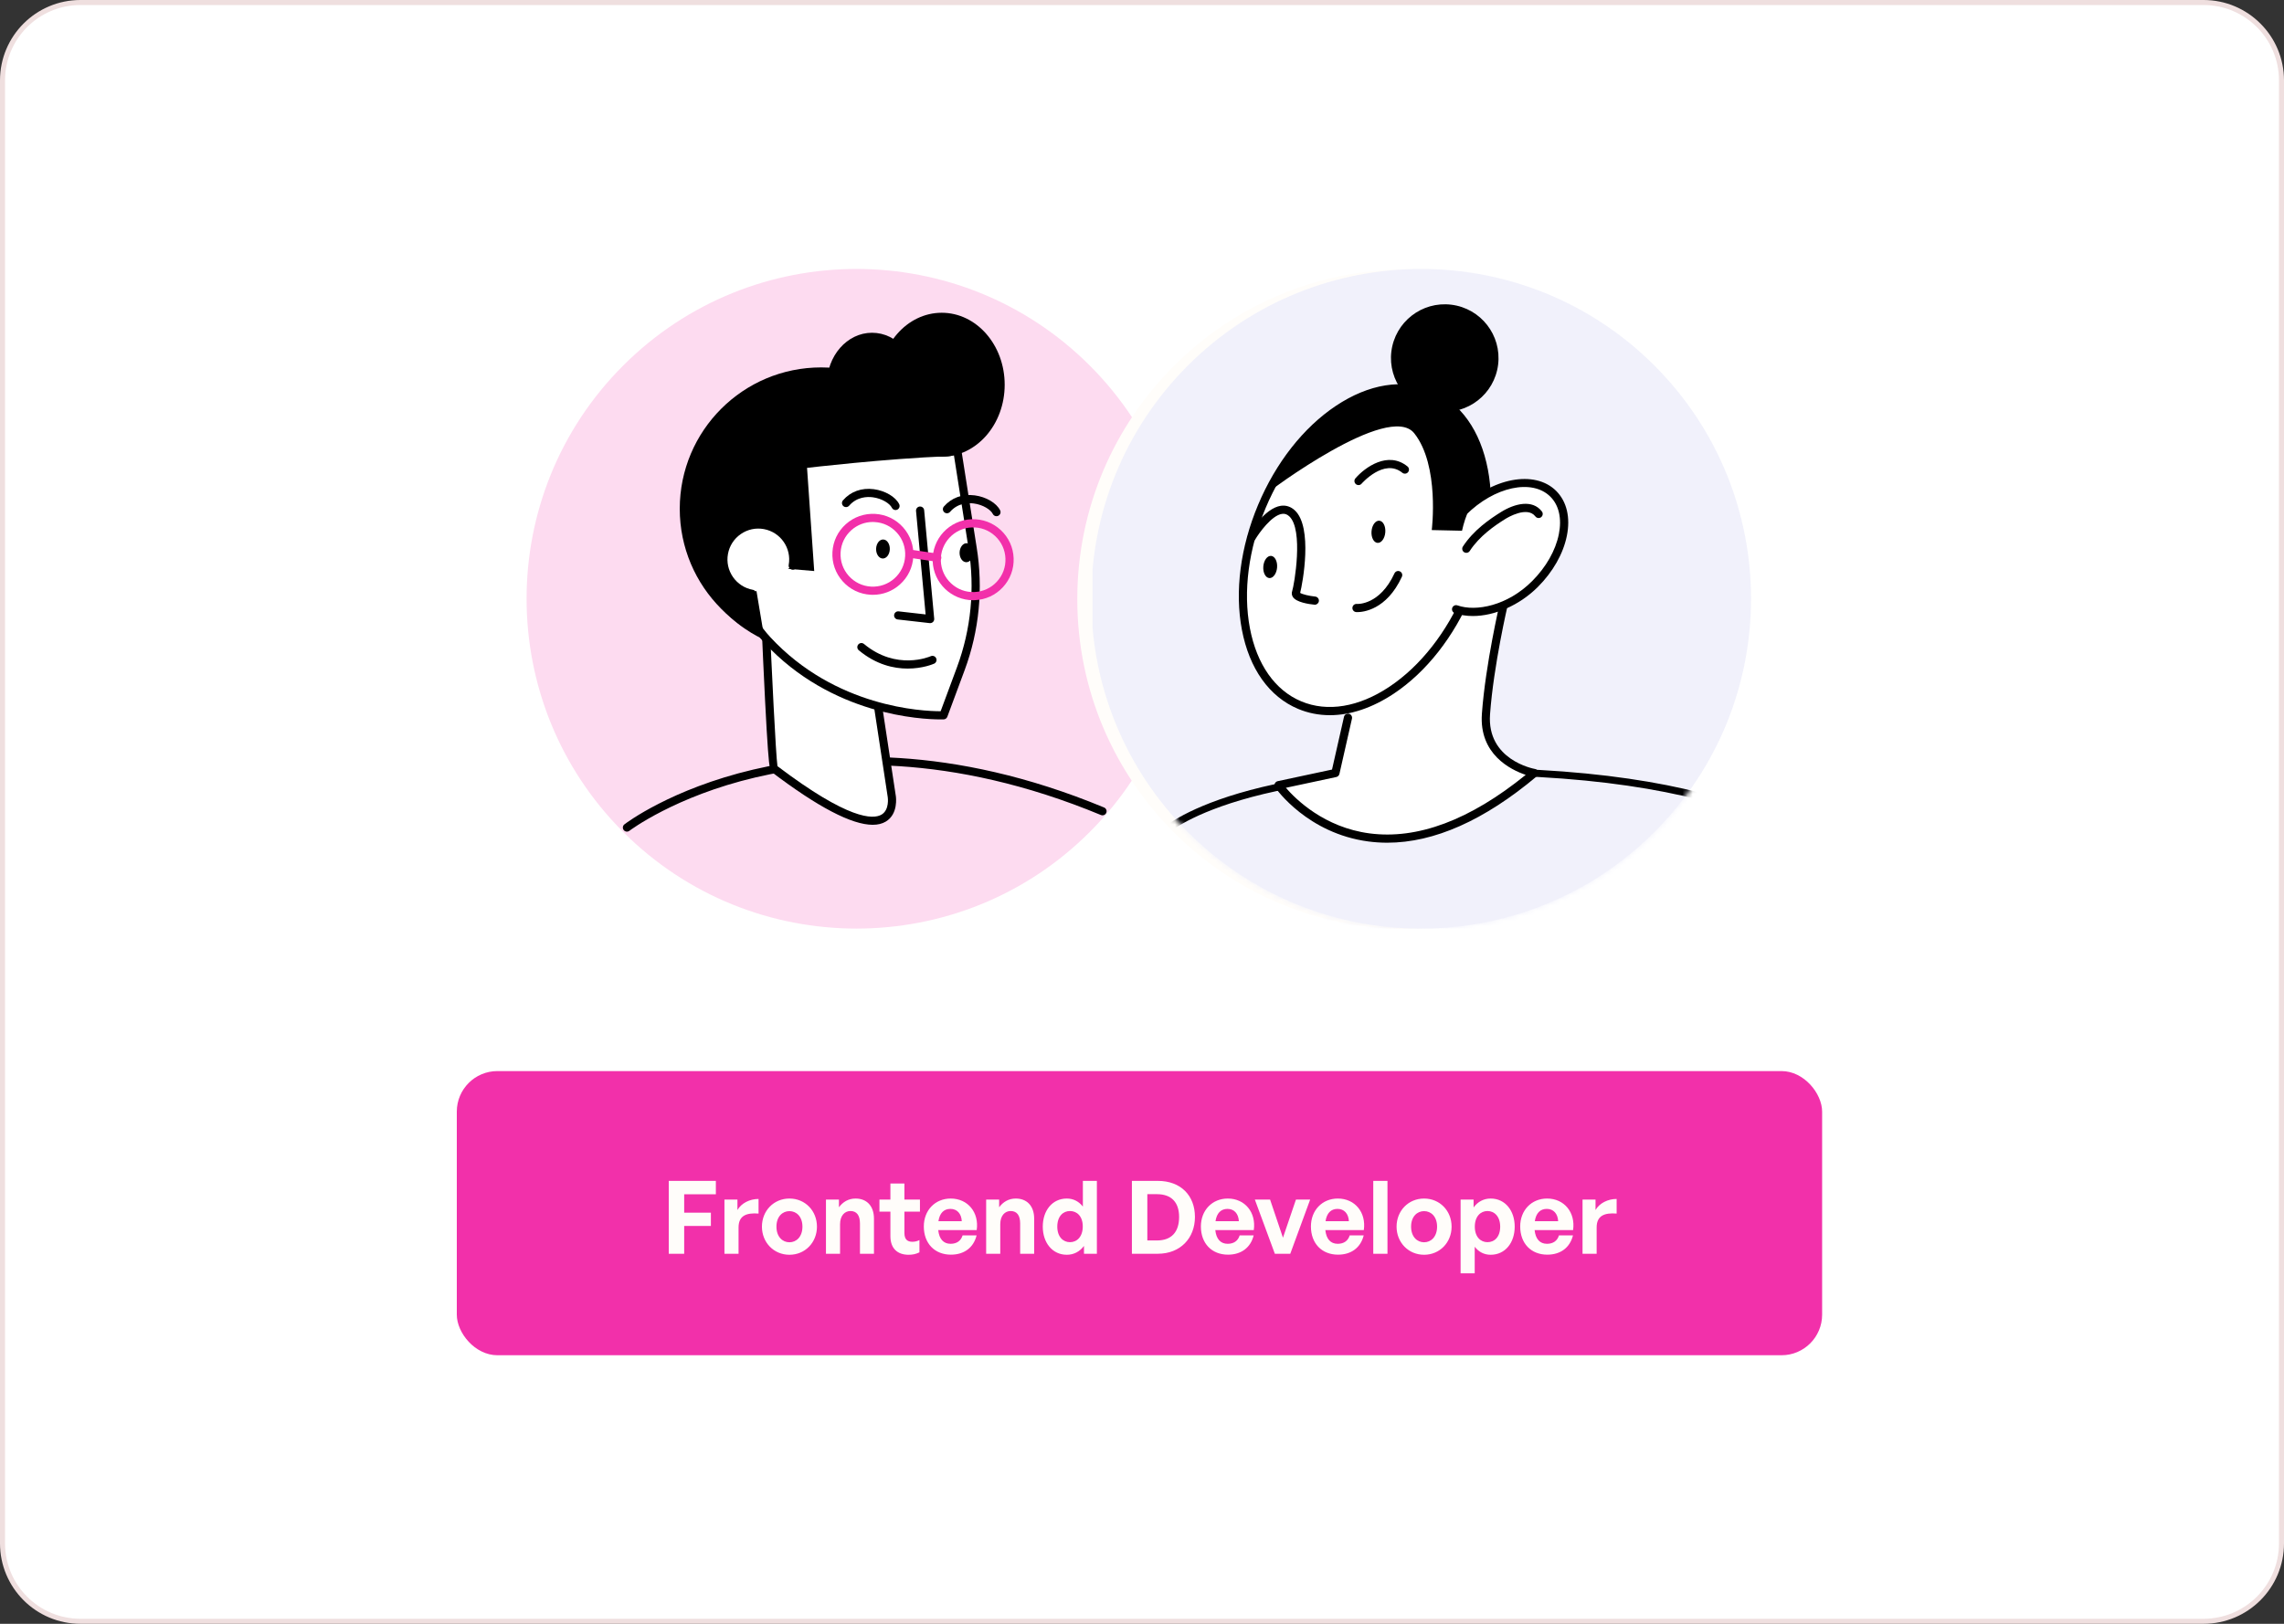 <svg width="450" height="320" viewBox="0 0 450 320" fill="none" xmlns="http://www.w3.org/2000/svg">
<rect x="0" y="0" width="450" height="320" fill="#333333" stroke="none"/>
<path d="M449.505 15.851C449.505 7.37 442.63 0.495 434.149 0.495H15.851C7.37 0.495 0.495 7.37 0.495 15.851V304.149C0.495 312.63 7.37 319.505 15.851 319.505H434.149C442.63 319.505 449.505 312.63 449.505 304.149V15.851Z" fill="white" stroke="#EFDFDF" stroke-width="0.991"/>
<g clip-path="url(#clip0_2318_5168)">
<path d="M214.707 163.958C240.09 138.575 240.09 97.421 214.707 72.038C189.324 46.655 148.169 46.655 122.786 72.038C97.403 97.421 97.403 138.575 122.786 163.958C148.169 189.341 189.324 189.341 214.707 163.958Z" fill="#FDDBF0"/>
<path d="M123.525 163.891C123.283 163.891 123.042 163.782 122.884 163.575C122.613 163.221 122.681 162.716 123.035 162.448C123.404 162.166 132.257 155.475 148.4 151.662C163.263 148.155 187.317 146.603 217.524 159.129C217.934 159.299 218.13 159.77 217.957 160.18C217.787 160.591 217.317 160.783 216.906 160.614C187.14 148.268 163.474 149.771 148.856 153.203C133.018 156.925 124.097 163.654 124.011 163.722C123.867 163.839 123.694 163.891 123.525 163.891Z" fill="black"/>
<path d="M161.783 128.118C177.167 128.118 189.638 115.646 189.638 100.262C189.638 84.878 177.167 72.406 161.783 72.406C146.398 72.406 133.927 84.878 133.927 100.262C133.927 115.646 146.398 128.118 161.783 128.118Z" fill="black"/>
<path d="M150.691 119.369C150.691 119.369 152.048 151.139 152.466 151.459C177.865 170.76 175.703 156.99 175.703 156.99L170.775 124.568L150.691 119.369Z" fill="white"/>
<path d="M171.943 162.542C167.814 162.542 161.124 159.046 151.98 152.099C151.592 151.805 151.257 151.549 149.886 119.402C149.874 119.146 149.984 118.901 150.183 118.743C150.383 118.581 150.643 118.524 150.891 118.588L170.975 123.787C171.288 123.866 171.521 124.126 171.57 124.447L176.498 156.868C176.521 157.008 177.026 160.413 174.513 161.913C173.812 162.331 172.953 162.542 171.943 162.542ZM153.178 150.988C167.17 161.581 172.03 161.517 173.688 160.53C175.278 159.581 174.912 157.136 174.908 157.113L170.06 125.211L151.543 120.419C152.044 132.09 152.847 148.727 153.178 150.988Z" fill="black"/>
<path d="M188.467 87.86L191.62 107.944C192.923 115.953 192.125 124.162 189.299 131.765L185.886 140.957C185.886 140.957 165.832 141.978 151.147 126.084C136.466 110.186 143.752 69.532 188.467 87.86Z" fill="white"/>
<path d="M185.287 141.772C181.693 141.772 163.851 141.015 150.559 126.631C142.301 117.695 141.107 101.82 147.949 91.968C152.307 85.695 163.402 76.718 188.772 87.12C189.032 87.225 189.216 87.462 189.261 87.741L192.418 107.825C193.741 115.951 192.927 124.33 190.06 132.053L186.647 141.245C186.534 141.546 186.255 141.754 185.935 141.769C185.908 141.761 185.686 141.772 185.287 141.772ZM168.051 83.978C157.514 83.978 151.98 88.981 149.271 92.883C142.829 102.163 143.959 117.115 151.742 125.535C164.593 139.444 181.855 140.16 185.257 140.16C185.283 140.16 185.306 140.16 185.328 140.16L188.549 131.484C191.322 124.024 192.109 115.925 190.829 108.07L187.743 88.43C179.76 85.213 173.288 83.978 168.051 83.978Z" fill="black"/>
<path d="M196.325 101.727C196.027 101.727 195.741 101.562 195.602 101.275C195.199 100.45 193.68 99.456 191.838 99.215C190.757 99.075 188.719 99.102 187.182 100.872C186.892 101.207 186.383 101.245 186.048 100.955C185.712 100.665 185.675 100.156 185.965 99.821C187.468 98.084 189.63 97.301 192.045 97.621C194.283 97.915 196.34 99.128 197.048 100.571C197.244 100.97 197.078 101.452 196.679 101.648C196.562 101.701 196.442 101.727 196.325 101.727Z" fill="black"/>
<path d="M176.441 100.511C176.144 100.511 175.857 100.346 175.718 100.059C175.315 99.234 173.797 98.24 171.954 97.999C170.873 97.859 168.835 97.885 167.298 99.656C167.008 99.991 166.499 100.029 166.164 99.739C165.829 99.449 165.791 98.94 166.081 98.605C167.584 96.868 169.747 96.088 172.161 96.405C174.399 96.699 176.456 97.912 177.161 99.355C177.357 99.754 177.191 100.236 176.792 100.432C176.679 100.485 176.558 100.511 176.441 100.511Z" fill="black"/>
<path d="M175.312 108.229C175.281 109.265 174.656 110.082 173.91 110.064C173.164 110.041 172.588 109.186 172.614 108.154C172.644 107.117 173.27 106.296 174.016 106.319C174.762 106.338 175.342 107.193 175.312 108.229Z" fill="black"/>
<path d="M191.76 108.959C191.73 109.995 191.104 110.817 190.358 110.794C189.612 110.771 189.036 109.916 189.062 108.884C189.093 107.848 189.718 107.027 190.464 107.049C191.21 107.072 191.79 107.927 191.76 108.959Z" fill="black"/>
<path d="M191.729 118.284C187.465 118.284 183.916 114.897 183.758 110.599C183.592 106.202 187.039 102.487 191.436 102.325C193.564 102.25 195.598 103 197.162 104.45C198.725 105.901 199.63 107.871 199.709 110.003C199.788 112.132 199.034 114.166 197.584 115.73C196.133 117.293 194.163 118.197 192.031 118.276C191.929 118.284 191.831 118.284 191.729 118.284ZM191.496 103.938C187.985 104.07 185.234 107.031 185.366 110.542C185.43 112.241 186.15 113.816 187.401 114.976C188.648 116.133 190.268 116.743 191.971 116.672C193.67 116.608 195.244 115.888 196.401 114.637C197.557 113.39 198.16 111.766 198.096 110.067C198.032 108.365 197.313 106.794 196.062 105.633C194.819 104.477 193.191 103.874 191.496 103.938Z" fill="#F230AA"/>
<path d="M183.261 122.798C183.23 122.798 183.2 122.798 183.17 122.795L176.871 122.079C176.43 122.03 176.11 121.631 176.163 121.19C176.212 120.749 176.619 120.429 177.052 120.481L182.368 121.084L180.48 100.695C180.439 100.255 180.767 99.859 181.207 99.821C181.652 99.784 182.044 100.108 182.081 100.548L184.059 121.921C184.082 122.162 183.995 122.399 183.822 122.569C183.671 122.716 183.472 122.798 183.261 122.798Z" fill="black"/>
<path d="M184.665 110.709C184.627 110.709 184.586 110.705 184.545 110.701L179.764 109.997C179.323 109.933 179.022 109.522 179.086 109.081C179.15 108.64 179.568 108.339 180.001 108.403L184.782 109.108C185.223 109.172 185.524 109.582 185.46 110.023C185.4 110.419 185.057 110.709 184.665 110.709Z" fill="#F230AA"/>
<path d="M159.006 92.203L160.419 112.535L148.212 111.495L150.65 126.086C150.65 126.086 133.098 119.022 136.771 99.489C146.766 46.324 199.271 89.407 186.813 89.901C174.35 90.391 159.006 92.203 159.006 92.203Z" fill="black"/>
<path d="M156.184 111.468C156.858 107.727 154.372 104.148 150.631 103.47C146.89 102.795 143.311 105.282 142.633 109.023C141.958 112.764 144.445 116.343 148.186 117.021L156.184 111.468Z" fill="white"/>
<path d="M148.19 117.824C148.141 117.824 148.096 117.82 148.047 117.813C143.873 117.059 141.092 113.055 141.846 108.88C142.211 106.861 143.342 105.102 145.026 103.93C146.713 102.758 148.755 102.314 150.774 102.679C154.949 103.433 157.729 107.437 156.976 111.612C156.896 112.049 156.482 112.343 156.041 112.26C155.604 112.181 155.314 111.762 155.393 111.325C155.989 108.025 153.788 104.861 150.488 104.265C148.887 103.975 147.275 104.329 145.941 105.256C144.607 106.183 143.714 107.573 143.424 109.17C143.134 110.768 143.488 112.384 144.415 113.718C145.342 115.051 146.732 115.944 148.329 116.234C148.766 116.313 149.057 116.732 148.977 117.169C148.91 117.553 148.571 117.824 148.19 117.824Z" fill="black"/>
<path d="M171.988 117.219C171.838 117.219 171.687 117.215 171.533 117.207C169.404 117.091 167.449 116.149 166.028 114.559C164.608 112.969 163.889 110.923 164.009 108.795C164.126 106.666 165.068 104.711 166.658 103.291C168.247 101.87 170.297 101.158 172.422 101.271C174.55 101.388 176.505 102.33 177.926 103.92C179.346 105.51 180.066 107.555 179.945 109.684C179.828 111.812 178.886 113.768 177.297 115.188C175.824 116.507 173.951 117.219 171.988 117.219ZM171.966 102.865C170.399 102.865 168.903 103.434 167.728 104.489C166.458 105.623 165.708 107.182 165.614 108.885C165.52 110.584 166.092 112.219 167.226 113.489C168.36 114.759 169.924 115.508 171.623 115.602C173.322 115.693 174.957 115.124 176.223 113.99C177.492 112.856 178.242 111.296 178.336 109.593C178.431 107.894 177.858 106.259 176.724 104.994C175.59 103.724 174.03 102.974 172.327 102.88C172.207 102.869 172.086 102.865 171.966 102.865Z" fill="#F230AA"/>
<path d="M178.834 131.756C176.106 131.756 172.629 130.999 169.201 128.147C168.858 127.865 168.813 127.356 169.095 127.013C169.382 126.67 169.886 126.625 170.229 126.908C176.596 132.205 183.11 129.436 183.385 129.315C183.792 129.134 184.266 129.319 184.447 129.726C184.628 130.133 184.444 130.607 184.04 130.788C183.878 130.86 181.799 131.756 178.834 131.756Z" fill="black"/>
<path d="M185.544 90.003C192.393 90.003 197.946 83.653 197.946 75.819C197.946 67.985 192.393 61.635 185.544 61.635C178.694 61.635 173.142 67.985 173.142 75.819C173.142 83.653 178.694 90.003 185.544 90.003Z" fill="black"/>
<path d="M171.811 85.95C176.73 85.95 180.717 81.389 180.717 75.763C180.717 70.137 176.73 65.576 171.811 65.576C166.893 65.576 162.905 70.137 162.905 75.763C162.905 81.389 166.893 85.95 171.811 85.95Z" fill="black"/>
</g>
<circle cx="277.25" cy="118.075" r="65" fill="#FFFDFA"/>
<g clip-path="url(#clip1_2318_5168)">
<g clip-path="url(#clip2_2318_5168)">
<path d="M325.957 163.958C351.34 138.575 351.34 97.421 325.957 72.038C300.574 46.655 259.419 46.655 234.036 72.038C208.653 97.421 208.653 138.575 234.036 163.958C259.419 189.341 300.574 189.341 325.957 163.958Z" fill="#F1F1FB"/>
<mask id="mask0_2318_5168" style="mask-type:alpha" maskUnits="userSpaceOnUse" x="214" y="53" width="131" height="130">
<path d="M325.957 163.958C351.34 138.575 351.34 97.421 325.957 72.038C300.574 46.655 259.419 46.655 234.036 72.038C208.653 97.421 208.653 138.575 234.036 163.958C259.419 189.341 300.574 189.341 325.957 163.958Z" fill="#F1F1FB"/>
</mask>
<g mask="url(#mask0_2318_5168)">
<path d="M303.135 152.422L303.135 152.422C316.161 153.144 326.557 154.788 334.849 156.902C322.479 177.313 302.318 190.558 279.585 190.558C261.602 190.558 245.241 182.265 233.055 168.706C231.962 167.039 230.88 165.321 229.831 163.516C229.918 163.448 230.019 163.371 230.135 163.286C230.656 162.902 231.475 162.349 232.644 161.69C234.984 160.373 238.729 158.634 244.305 156.99C255.458 153.703 273.936 150.798 303.135 152.422Z" fill="#F1F1FB" stroke="black" stroke-width="1.4"/>
<path d="M265.584 141.447L263.112 152.339L251.908 154.735C251.908 154.735 269.453 179.946 302.308 152.339C302.308 152.339 292.068 150.523 292.773 140.72C293.477 130.918 296.303 118.934 296.303 118.934L283.929 122.427L265.584 141.447Z" fill="white"/>
<path d="M273.318 166.071C272.06 166.071 270.817 165.988 269.589 165.826C257.669 164.244 251.505 155.564 251.245 155.195C251.091 154.973 251.057 154.69 251.159 154.438C251.257 154.185 251.475 154.004 251.739 153.944L262.438 151.657L264.796 141.267C264.894 140.834 265.328 140.562 265.761 140.66C266.194 140.758 266.465 141.192 266.367 141.625L263.896 152.516C263.828 152.821 263.587 153.059 263.278 153.127L253.347 155.251C255.31 157.523 260.92 163.061 269.826 164.233C279.286 165.48 289.627 161.599 300.601 152.701C297.603 151.691 291.394 148.625 291.967 140.66C292.671 130.907 295.489 118.87 295.515 118.749C295.617 118.316 296.054 118.049 296.484 118.15C296.917 118.252 297.184 118.685 297.083 119.119C297.056 119.239 294.265 131.152 293.571 140.777C292.927 149.725 302.056 151.476 302.444 151.544C302.753 151.601 302.997 151.827 303.08 152.128C303.159 152.43 303.061 152.75 302.82 152.953C292.449 161.675 282.544 166.071 273.318 166.071Z" fill="black"/>
<path d="M295.161 71.864C295.88 66.058 291.757 60.768 285.95 60.048C280.144 59.328 274.854 63.452 274.134 69.258C273.414 75.064 277.538 80.355 283.344 81.075C289.151 81.794 294.441 77.671 295.161 71.864Z" fill="black"/>
<path d="M289.214 116.848C296.311 99.934 292.975 82.409 281.763 77.704C270.551 73 255.709 82.898 248.612 99.812C241.515 116.726 244.851 134.251 256.063 138.956C267.275 143.66 282.118 133.762 289.214 116.848Z" fill="white"/>
<path d="M262.009 140.94C259.835 140.94 257.733 140.529 255.755 139.7C250.074 137.315 246.141 131.781 244.683 124.115C243.248 116.569 244.378 107.825 247.87 99.502C251.362 91.177 256.806 84.245 263.2 79.98C269.694 75.648 276.397 74.578 282.078 76.959C287.759 79.343 291.692 84.878 293.15 92.544C294.585 100.09 293.455 108.834 289.963 117.16C286.47 125.486 281.027 132.418 274.633 136.682C270.399 139.5 266.078 140.94 262.009 140.94ZM275.824 77.332C272.068 77.332 268.052 78.677 264.092 81.317C257.959 85.405 252.726 92.085 249.354 100.12C245.983 108.156 244.886 116.572 246.262 123.809C247.618 130.93 251.208 136.046 256.373 138.212C261.538 140.378 267.705 139.357 273.737 135.338C279.87 131.25 285.103 124.57 288.475 116.535C291.846 108.499 292.943 100.083 291.568 92.846C290.211 85.725 286.621 80.613 281.452 78.443C279.678 77.701 277.787 77.332 275.824 77.332Z" fill="black"/>
<path d="M251.615 111.844C251.713 110.638 251.185 109.61 250.436 109.55C249.686 109.489 249 110.416 248.902 111.625C248.804 112.831 249.332 113.86 250.082 113.92C250.831 113.98 251.517 113.05 251.615 111.844Z" fill="black"/>
<path d="M272.934 104.908C273.032 103.703 272.505 102.674 271.755 102.614C271.005 102.554 270.32 103.481 270.222 104.69C270.124 105.895 270.651 106.924 271.401 106.984C272.151 107.045 272.836 106.118 272.934 104.908Z" fill="black"/>
<path d="M288.256 100.923C294.159 95.02 302.12 93.404 306.034 97.318C309.948 101.232 308.336 109.193 302.429 115.096C297.652 119.873 291.119 121.557 286.881 120.065L288.256 100.923Z" fill="white"/>
<path d="M290.185 121.399C288.923 121.399 287.713 121.214 286.617 120.826C286.199 120.679 285.977 120.219 286.123 119.798C286.27 119.379 286.73 119.157 287.152 119.304C290.803 120.589 297.026 119.361 301.86 114.523C304.606 111.777 306.475 108.499 307.123 105.297C307.748 102.212 307.157 99.578 305.461 97.883C301.867 94.289 294.4 95.905 288.821 101.488C288.508 101.801 287.996 101.801 287.683 101.488C287.37 101.175 287.37 100.663 287.683 100.35C293.892 94.142 302.38 92.526 306.603 96.745C308.694 98.836 309.44 101.985 308.701 105.617C307.989 109.128 305.962 112.696 302.997 115.661C299.385 119.281 294.457 121.399 290.185 121.399Z" fill="black"/>
<path d="M267.422 120.629C267.298 120.629 267.219 120.625 267.196 120.621C266.752 120.588 266.42 120.2 266.458 119.755C266.492 119.314 266.869 118.986 267.321 119.017C267.517 119.035 271.864 119.231 274.742 112.993C274.927 112.589 275.409 112.412 275.809 112.601C276.212 112.785 276.389 113.264 276.2 113.667C273.171 120.23 268.511 120.629 267.422 120.629Z" fill="black"/>
<path d="M267.656 95.599C267.472 95.599 267.284 95.535 267.133 95.403C266.798 95.113 266.756 94.604 267.046 94.269C268.919 92.095 273.47 88.803 277.301 91.918C277.648 92.197 277.7 92.706 277.418 93.048C277.139 93.395 276.63 93.448 276.287 93.165C272.697 90.249 268.312 95.267 268.267 95.316C268.109 95.505 267.883 95.599 267.656 95.599Z" fill="black"/>
<path d="M259.052 119.169C259.026 119.169 258.999 119.169 258.973 119.165C257.926 119.063 255.42 118.713 254.727 117.647C254.505 117.304 254.452 116.905 254.58 116.52C255.002 115.258 256.867 104.374 254.004 101.741C253.57 101.342 253.118 101.191 252.587 101.27C250.534 101.572 248.074 105.022 247.298 106.326C247.072 106.706 246.574 106.831 246.194 106.609C245.81 106.382 245.685 105.889 245.911 105.505C246.235 104.958 249.178 100.144 252.35 99.677C253.356 99.53 254.305 99.835 255.092 100.558C258.713 103.888 256.641 114.995 256.159 116.837C256.566 117.112 257.888 117.44 259.127 117.564C259.568 117.605 259.892 118.001 259.851 118.442C259.809 118.86 259.463 119.169 259.052 119.169Z" fill="black"/>
<path d="M249.78 97.046C249.78 97.046 273.616 79.038 278.646 85.393C283.679 91.749 282.089 104.46 282.089 104.46L288.049 104.592C288.049 104.592 289.507 97.573 292.419 97.309C295.331 97.046 290.178 79.799 281.765 77.696C273.349 75.594 263.554 74.536 249.78 97.046Z" fill="black"/>
<path d="M288.896 108.948C288.746 108.948 288.595 108.906 288.459 108.82C288.086 108.578 287.981 108.077 288.222 107.704C290.309 104.487 293.53 102.272 295.772 100.882C298.424 99.239 301.92 98.354 303.785 100.791C304.056 101.145 303.988 101.65 303.634 101.922C303.284 102.193 302.775 102.125 302.504 101.771C300.907 99.684 297.053 101.982 296.62 102.249C294.51 103.557 291.485 105.632 289.575 108.578C289.42 108.82 289.16 108.948 288.896 108.948Z" fill="black"/>
</g>
</g>
</g>
<rect x="90" y="211.075" width="269" height="56" rx="8" fill="#F230AA"/>
<path d="M134.801 247.075H131.761V232.715H141.041V235.355H134.801V238.975H140.061V241.595H134.801V247.075ZM145.512 241.895V247.075H142.732V236.395H145.292V238.455C146.072 237.095 147.732 236.275 149.452 236.275V239.155C147.092 238.975 145.512 239.535 145.512 241.895ZM155.538 247.275C152.438 247.275 150.118 244.835 150.118 241.735C150.118 238.615 152.438 236.195 155.538 236.195C158.638 236.195 160.958 238.615 160.958 241.735C160.958 244.835 158.638 247.275 155.538 247.275ZM155.538 244.815C156.918 244.815 158.098 243.715 158.098 241.735C158.098 239.755 156.918 238.675 155.538 238.675C154.158 238.675 152.978 239.755 152.978 241.735C152.978 243.715 154.158 244.815 155.538 244.815ZM165.512 241.255V247.075H162.732V236.395H165.292V237.915C166.072 236.855 167.172 236.195 168.572 236.195C170.712 236.195 172.192 237.595 172.192 240.175V247.075H169.432V241.115C169.432 239.535 168.812 238.655 167.552 238.655C166.452 238.655 165.512 239.535 165.512 241.255ZM181.15 244.375V246.795C180.47 247.135 179.83 247.275 179.01 247.275C176.81 247.275 175.43 246.015 175.43 243.615V238.775H173.27V236.395H175.43V233.235H178.19V236.395H181.25V238.775H178.19V242.975C178.19 244.215 178.75 244.715 179.75 244.715C180.27 244.715 180.75 244.595 181.15 244.375ZM187.353 247.255C184.153 247.255 182.013 245.035 182.013 241.695C182.013 238.515 184.233 236.195 187.313 236.195C190.693 236.195 192.933 238.935 192.433 242.415H184.853C185.033 244.155 185.873 245.115 187.293 245.115C188.513 245.115 189.333 244.515 189.653 243.455H192.413C191.813 245.875 189.953 247.255 187.353 247.255ZM187.253 238.235C185.953 238.235 185.133 239.075 184.893 240.655H189.493C189.413 239.175 188.573 238.235 187.253 238.235ZM197.075 241.255V247.075H194.295V236.395H196.855V237.915C197.635 236.855 198.735 236.195 200.135 236.195C202.275 236.195 203.755 237.595 203.755 240.175V247.075H200.995V241.115C200.995 239.535 200.375 238.655 199.115 238.655C198.015 238.655 197.075 239.535 197.075 241.255ZM205.45 241.735C205.45 238.575 207.31 236.195 210.19 236.195C211.47 236.195 212.55 236.755 213.35 237.775V232.715H216.11V247.075H213.57V245.535C212.73 246.655 211.57 247.275 210.19 247.275C207.31 247.275 205.45 244.855 205.45 241.735ZM208.31 241.735C208.31 243.735 209.45 244.795 210.81 244.795C212.19 244.795 213.33 243.715 213.33 241.695C213.33 239.675 212.17 238.655 210.81 238.655C209.45 238.655 208.31 239.695 208.31 241.735ZM228.111 247.075H223.011V232.715H228.111C232.671 232.715 235.431 235.635 235.431 239.815C235.431 243.995 232.571 247.075 228.111 247.075ZM226.051 235.335V244.455H227.951C230.811 244.455 232.311 242.795 232.311 239.815C232.311 236.955 230.811 235.335 227.951 235.335H226.051ZM241.942 247.255C238.743 247.255 236.603 245.035 236.603 241.695C236.603 238.515 238.823 236.195 241.903 236.195C245.283 236.195 247.523 238.935 247.023 242.415H239.443C239.623 244.155 240.463 245.115 241.883 245.115C243.103 245.115 243.923 244.515 244.243 243.455H247.003C246.403 245.875 244.543 247.255 241.942 247.255ZM241.843 238.235C240.543 238.235 239.723 239.075 239.483 240.655H244.083C244.003 239.175 243.163 238.235 241.843 238.235ZM258.133 236.395L254.213 247.075H251.173L247.233 236.395H250.233L252.773 243.915L255.333 236.395H258.133ZM263.622 247.255C260.422 247.255 258.282 245.035 258.282 241.695C258.282 238.515 260.502 236.195 263.582 236.195C266.962 236.195 269.202 238.935 268.702 242.415H261.122C261.302 244.155 262.142 245.115 263.562 245.115C264.782 245.115 265.602 244.515 265.922 243.455H268.682C268.082 245.875 266.222 247.255 263.622 247.255ZM263.522 238.235C262.222 238.235 261.402 239.075 261.162 240.655H265.762C265.682 239.175 264.842 238.235 263.522 238.235ZM273.364 247.075H270.564V232.715H273.364V247.075ZM280.577 247.275C277.477 247.275 275.157 244.835 275.157 241.735C275.157 238.615 277.477 236.195 280.577 236.195C283.677 236.195 285.997 238.615 285.997 241.735C285.997 244.835 283.677 247.275 280.577 247.275ZM280.577 244.815C281.957 244.815 283.137 243.715 283.137 241.735C283.137 239.755 281.957 238.675 280.577 238.675C279.197 238.675 278.017 239.755 278.017 241.735C278.017 243.715 279.197 244.815 280.577 244.815ZM298.431 241.735C298.431 244.895 296.571 247.275 293.691 247.275C292.431 247.275 291.351 246.735 290.551 245.695V250.935H287.771V236.395H290.331V237.955C291.151 236.815 292.331 236.195 293.691 236.195C296.571 236.195 298.431 238.595 298.431 241.735ZM295.571 241.735C295.571 239.735 294.431 238.655 293.071 238.655C291.711 238.655 290.571 239.715 290.571 241.735C290.571 243.755 291.711 244.795 293.071 244.795C294.431 244.795 295.571 243.775 295.571 241.735ZM304.853 247.255C301.653 247.255 299.513 245.035 299.513 241.695C299.513 238.515 301.733 236.195 304.813 236.195C308.193 236.195 310.433 238.935 309.933 242.415H302.353C302.533 244.155 303.373 245.115 304.793 245.115C306.013 245.115 306.833 244.515 307.153 243.455H309.913C309.313 245.875 307.453 247.255 304.853 247.255ZM304.753 238.235C303.453 238.235 302.633 239.075 302.393 240.655H306.993C306.913 239.175 306.073 238.235 304.753 238.235ZM314.575 241.895V247.075H311.795V236.395H314.355V238.455C315.135 237.095 316.795 236.275 318.515 236.275V239.155C316.155 238.975 314.575 239.535 314.575 241.895Z" fill="#FFFDFA"/>
<defs>
<clipPath id="clip0_2318_5168">
<rect width="130" height="130" fill="white" transform="translate(103.75 53)"/>
</clipPath>
<clipPath id="clip1_2318_5168">
<rect width="130" height="130" fill="white" transform="translate(215.25 53)"/>
</clipPath>
<clipPath id="clip2_2318_5168">
<rect width="130" height="130" fill="white" transform="translate(215 53)"/>
</clipPath>
</defs>
</svg>
